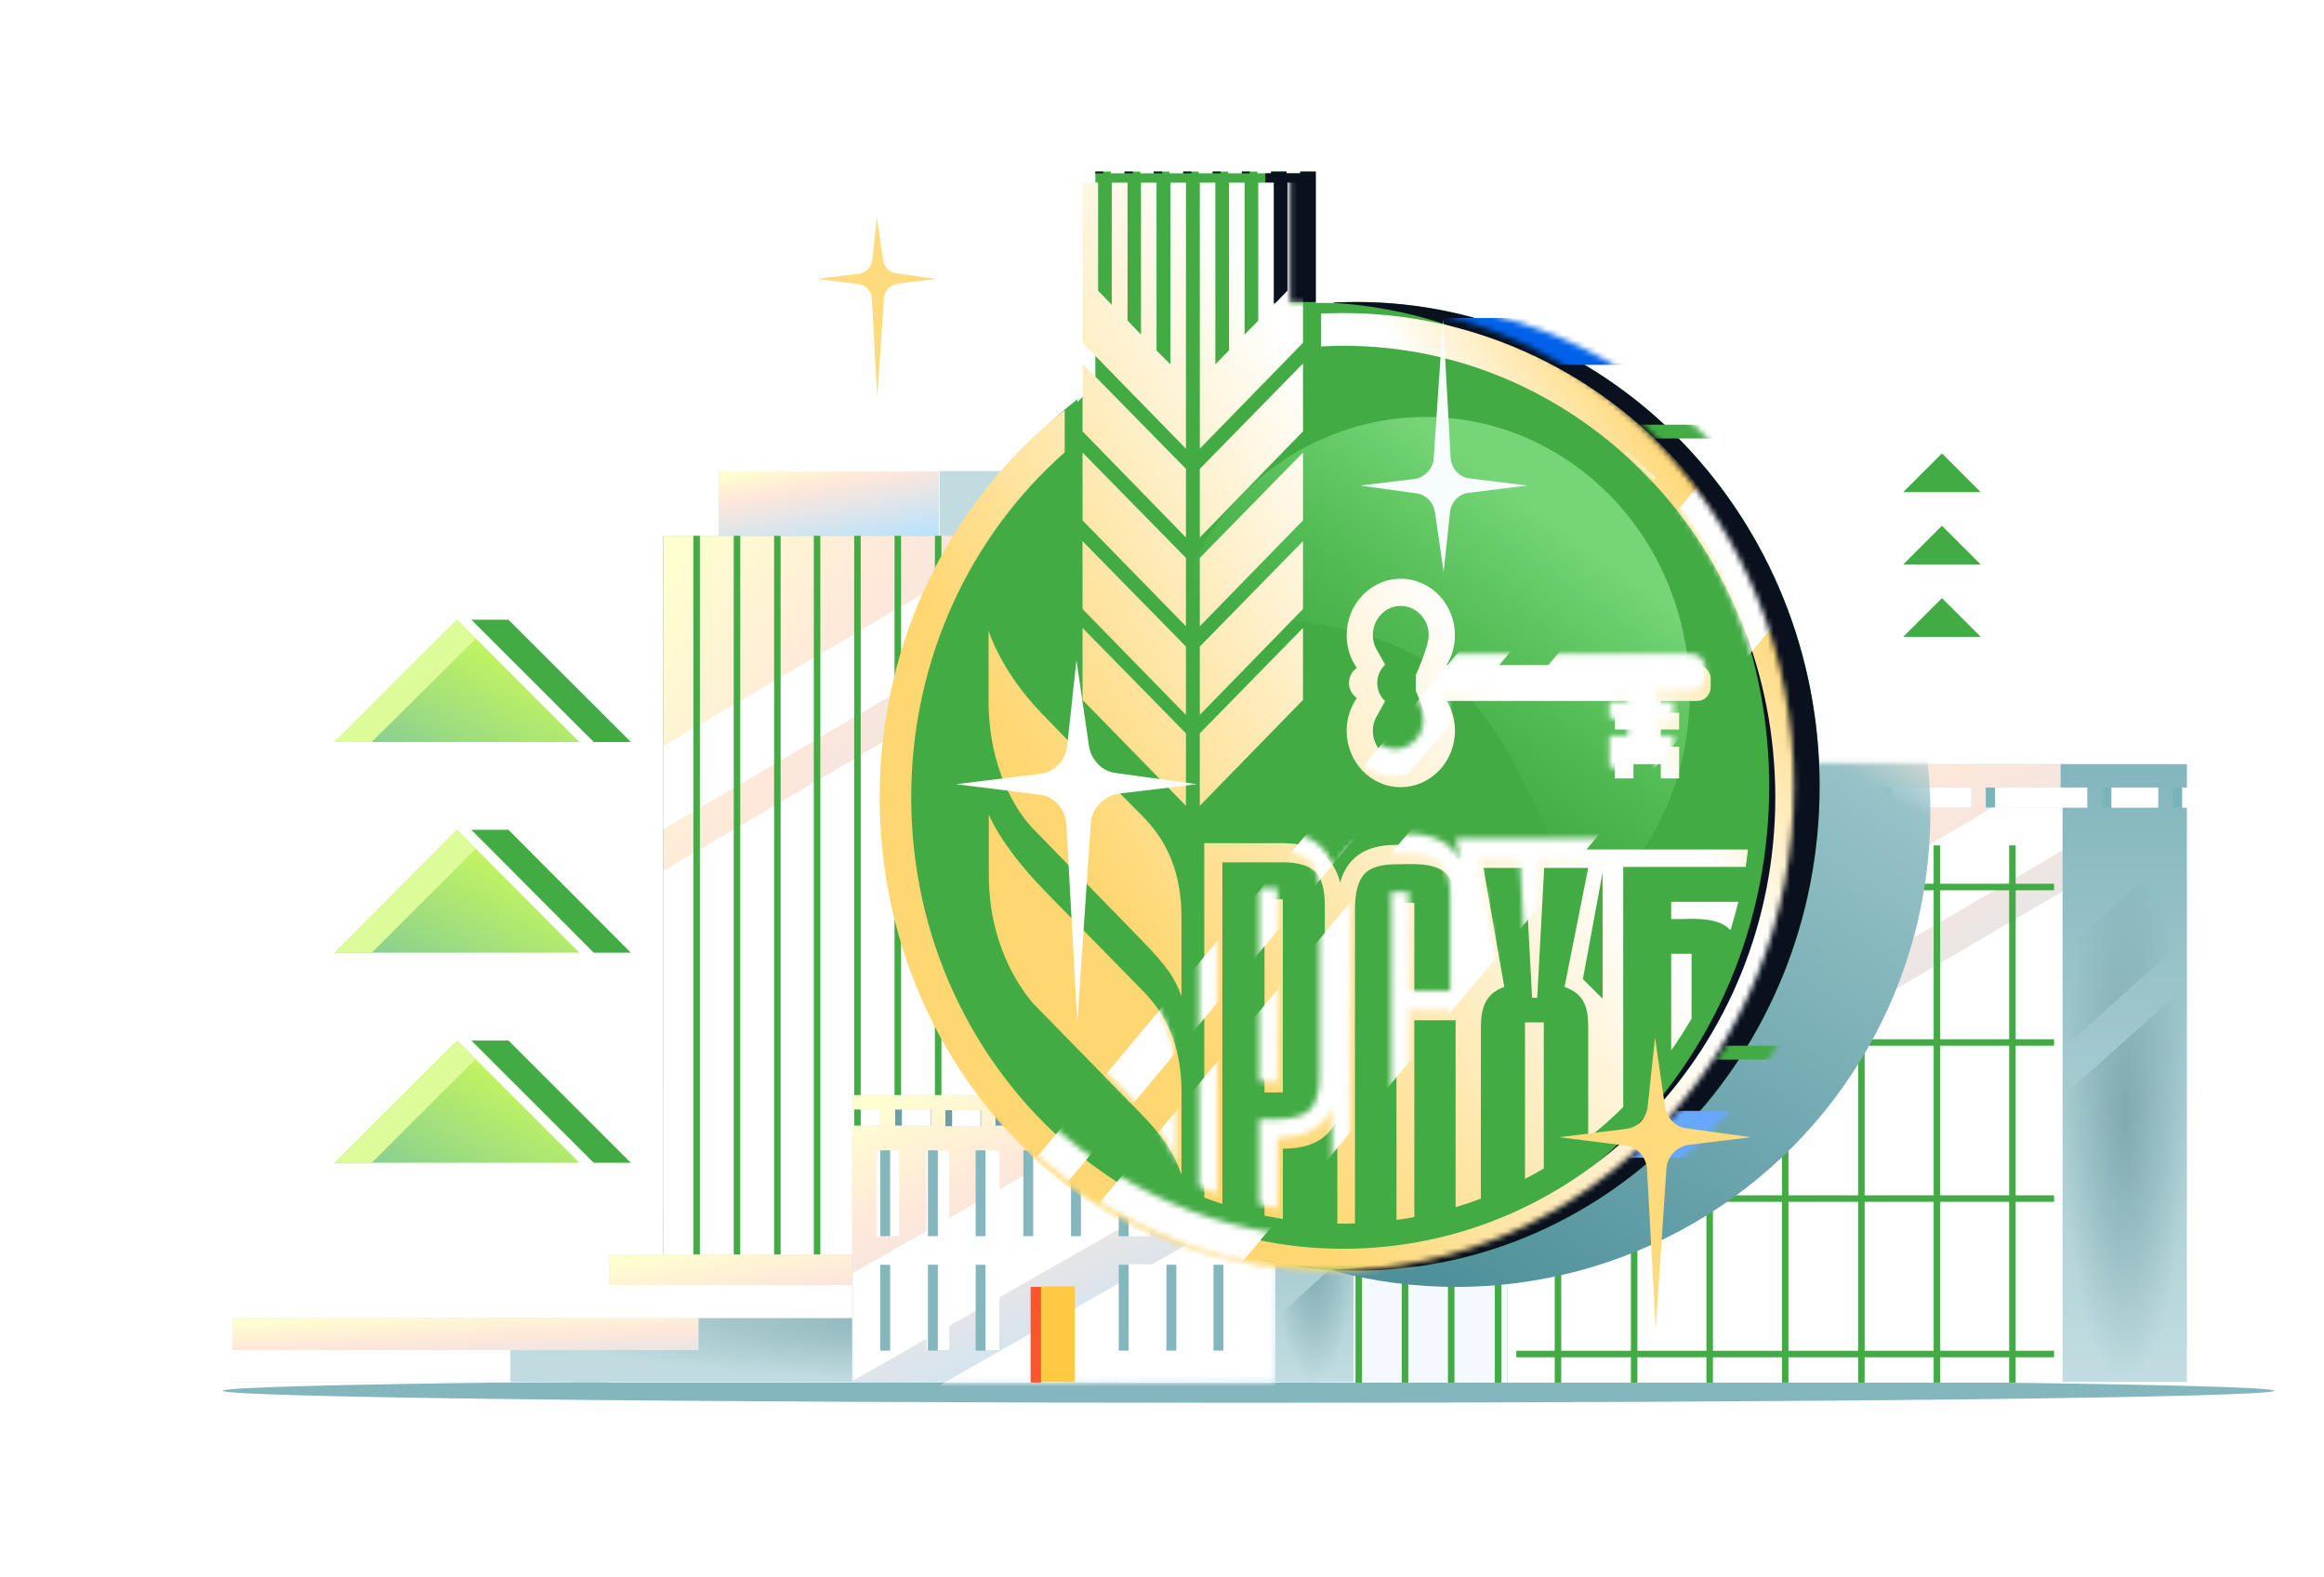 <svg width="420" height="285" viewBox="0 0 420 285" fill="none" xmlns="http://www.w3.org/2000/svg">
<path d="M225.628 253.449C328.006 253.449 411 252.478 411 251.279C411 250.081 328.006 249.109 225.628 249.109C123.25 249.109 40.256 250.081 40.256 251.279C40.256 252.478 123.25 253.449 225.628 253.449Z" fill="#83B6BD"/>
<path d="M177.197 96.805H119.896V249.809H177.197V96.805Z" fill="#4D4D4D"/>
<path d="M177.197 96.805H119.896V249.809H177.197V96.805Z" fill="#B5E2FF"/>
<path d="M177.197 96.805H119.896V249.809H177.197V96.805Z" fill="url(#paint0_linear_25510_44810)"/>
<path fill-rule="evenodd" clip-rule="evenodd" d="M119.897 134.766L177.198 101.156V116.198L119.897 149.808V134.766ZM119.897 157.328L177.198 123.719V249.812H119.897V157.328Z" fill="white"/>
<path d="M169.667 85.172H129.897V96.806H169.667V85.172Z" fill="#B5E2FF"/>
<path d="M169.667 85.172H129.897V96.806H169.667V85.172Z" fill="url(#paint1_linear_25510_44810)"/>
<path d="M169.799 96.75H192.272V85.116H169.799V96.75Z" fill="#C1DCE0"/>
<path d="M177.206 249.758H202.032L202.032 96.753H177.206L177.206 249.758Z" fill="url(#paint2_linear_25510_44810)"/>
<path fill-rule="evenodd" clip-rule="evenodd" d="M177.197 159.328L202.024 137.117V154.627L177.197 176.837V159.328ZM177.198 185.417L202.024 163.324V239.944L191.082 249.815H177.198V185.417Z" fill="url(#paint3_radial_25510_44810)"/>
<path fill-rule="evenodd" clip-rule="evenodd" d="M126.485 96.809H125.308V238.179H126.485V96.809ZM133.78 96.809H132.604V238.179H133.78V96.809ZM139.898 96.809H141.075V238.179H139.898V96.809ZM148.252 96.809H147.075V238.179H148.252V96.809ZM154.372 96.809H155.548V238.179H154.372V96.809ZM162.842 96.809H161.665V238.179H162.842V96.809ZM168.961 96.809H170.137V238.179H168.961V96.809Z" fill="#42AB44"/>
<path d="M192.258 226.66H110.13V249.811H192.258V226.66Z" fill="#B5E2FF"/>
<path d="M192.258 226.66H110.13V249.811H192.258V226.66Z" fill="url(#paint4_linear_25510_44810)"/>
<path d="M192.376 232.184H79.891V249.693H192.376V232.184Z" fill="white"/>
<path d="M192.258 238.176H42.004V249.692H192.258V238.176Z" fill="#B5E2FF"/>
<path d="M192.258 238.176H42.004V249.692H192.258V238.176Z" fill="url(#paint5_linear_25510_44810)"/>
<path d="M192.258 243.938H8V249.696H192.258V243.938Z" fill="white"/>
<path fill-rule="evenodd" clip-rule="evenodd" d="M194.376 226.66H276.504V232.184H276.621V249.693H276.504V249.696H276.504V249.811H194.376V249.696H92.246V243.938H126.249V238.176H164.137V232.184H194.376V226.66Z" fill="url(#paint6_radial_25510_44810)"/>
<path d="M202.024 48.863L231.204 70.016V249.814H202.024V48.863Z" fill="#BEE6FF"/>
<path d="M202.024 48.863L231.204 70.016V249.814H202.024V48.863Z" fill="url(#paint7_linear_25510_44810)"/>
<path d="M252.266 70.016H231.204V249.814H252.266V70.016Z" fill="url(#paint8_linear_25510_44810)"/>
<path d="M202.024 48.863L252.383 70.016H231.204L202.024 48.863Z" fill="#035AD2"/>
<g style="mix-blend-mode:multiply">
<path fill-rule="evenodd" clip-rule="evenodd" d="M231.205 90.463L252.384 71.66V89.17L231.205 107.972V90.463ZM252.384 97.746V174.483L231.205 193.403V116.666L252.384 97.746Z" fill="url(#paint9_linear_25510_44810)"/>
</g>
<path d="M104.718 134.062L82.597 111.969L60.477 134.062H104.718Z" fill="url(#paint10_linear_25510_44810)"/>
<path d="M91.893 111.969H85.186L107.306 134.062H70.596H114.013L91.893 111.969Z" fill="#42AB44"/>
<path d="M86.009 115.377L82.597 111.969L60.477 134.062H67.183L86.009 115.377Z" fill="#DDFB98"/>
<path d="M104.718 172.136L82.597 149.926L60.477 172.136H104.718Z" fill="url(#paint11_linear_25510_44810)"/>
<path d="M104.718 210.093L82.597 188L60.477 210.093H104.718Z" fill="url(#paint12_linear_25510_44810)"/>
<path d="M91.893 149.926H85.186L107.306 172.136H70.596H114.013L91.893 149.926Z" fill="#42AB44"/>
<path d="M86.01 153.334L82.597 149.926L60.477 172.136H67.184L86.01 153.334Z" fill="#DDFB98"/>
<path d="M91.893 188H85.186L107.306 210.093H70.596H114.013L91.893 188Z" fill="#42AB44"/>
<path d="M86.01 191.29L82.597 188L60.477 210.093H67.184L86.01 191.29Z" fill="#DDFB98"/>
<path d="M294.153 157.447V105.035C264.503 105.035 240.264 128.186 238.617 157.447H238.499V249.814H295.918V157.447H294.153Z" fill="#D1D1D1"/>
<path d="M294.153 157.447V105.035C264.503 105.035 240.264 128.186 238.617 157.447H238.499V249.814H295.918V157.447H294.153Z" fill="url(#paint13_linear_25510_44810)"/>
<path d="M313.215 105.035H294.154V249.814H313.215V105.035Z" fill="url(#paint14_linear_25510_44810)"/>
<path fill-rule="evenodd" clip-rule="evenodd" d="M313.214 119.254L294.153 136.294V118.784L309.567 105.035H313.214V119.254ZM313.214 127.949V204.569L294.153 221.609V144.989L313.214 127.949Z" fill="url(#paint15_radial_25510_44810)"/>
<path fill-rule="evenodd" clip-rule="evenodd" d="M287.447 105.445C287.653 105.416 287.859 105.387 288.036 105.387V249.695H286.859V105.504C287.035 105.504 287.241 105.475 287.447 105.445ZM262.855 114.672C262.678 114.789 262.472 114.936 262.267 115.083C262.061 115.23 261.855 115.377 261.678 115.494V249.814H262.855V114.672ZM254.501 121.719C254.148 122.071 253.678 122.541 253.325 123.011V249.81H254.501V121.719ZM246.148 249.811V132.648C245.971 133.001 245.765 133.354 245.559 133.706C245.353 134.059 245.147 134.411 244.971 134.764V249.811H246.148ZM295.33 157.445H296.036V249.812H295.33V157.445ZM279.682 106.914C279.505 106.973 279.299 107.031 279.094 107.09C278.888 107.149 278.682 107.208 278.505 107.266V249.695H279.682V106.914ZM270.738 110.263C270.944 110.174 271.15 110.086 271.327 109.969V249.812H270.15V110.556C270.326 110.439 270.532 110.351 270.738 110.263Z" fill="#42AB44"/>
<path d="M283.295 139.225V148.156H285.883V139.225H283.295Z" fill="#7AB3BA"/>
<path d="M301.963 139.303V148.234H304.551V139.303H301.963Z" fill="#7AB3BA"/>
<path d="M320.632 139.264V148.195H323.22V139.264H320.632Z" fill="#7AB3BA"/>
<path d="M339.3 139.225V148.156H341.889V139.225H339.3Z" fill="#7AB3BA"/>
<path d="M357.969 139.303V148.234H360.558V139.303H357.969Z" fill="#7AB3BA"/>
<path d="M378.991 139.264V148.195H381.58V139.264H378.991Z" fill="#7AB3BA"/>
<path d="M391.777 139.221V148.152H394.365V139.221H391.777Z" fill="#7AB3BA"/>
<path d="M358.867 145.928V142.285H372.398V138.055H272.386V142.285H281.563V145.928H272.386V249.694H372.751V145.928H358.867V145.928ZM356.279 145.928H340.277V142.285H356.279V145.928ZM321.568 142.285H337.57V145.928H321.568V142.285ZM318.862 145.928H302.86V142.285H318.862V145.928ZM284.27 142.285H300.272V145.928H284.27V142.285Z" fill="#B5E2FF"/>
<path d="M358.867 145.928V142.285H372.398V138.055H272.386V142.285H281.563V145.928H272.386V249.694H372.751V145.928H358.867V145.928ZM356.279 145.928H340.277V142.285H356.279V145.928ZM321.568 142.285H337.57V145.928H321.568V142.285ZM318.862 145.928H302.86V142.285H318.862V145.928ZM284.27 142.285H300.272V145.928H284.27V142.285Z" fill="url(#paint16_linear_25510_44810)"/>
<path d="M272.503 212.443L372.869 153.568V145.93H360.044L272.503 197.284V212.443Z" fill="white"/>
<path d="M372.869 160.973L272.503 219.848V249.814H372.869V160.973Z" fill="white"/>
<path d="M159.087 199.26V208.191H161.675V199.26H159.087Z" fill="#8E8E8E"/>
<path d="M168.164 199.276V208.207H170.753V199.276H168.164Z" fill="#8E8E8E"/>
<path d="M177.242 199.295V208.227H179.83V199.295H177.242Z" fill="#8E8E8E"/>
<path d="M186.32 199.311V208.242H188.908V199.311H186.32Z" fill="#8E8E8E"/>
<path d="M195.398 199.331V208.262H197.986V199.331H195.398Z" fill="#8E8E8E"/>
<path d="M204.475 199.346V208.277H207.063V199.346H204.475Z" fill="#8E8E8E"/>
<path d="M213.552 199.245V208.176H216.141V199.245H213.552Z" fill="#8E8E8E"/>
<path d="M222.63 199.268V208.199H225.218V199.268H222.63Z" fill="#8E8E8E"/>
<path fill-rule="evenodd" clip-rule="evenodd" d="M282.151 152.742H280.975V159.676H274.033V160.851H280.975V187.766H274.032V188.941H280.975V215.969H274.032V217.144H280.975V244.055H274.032V245.23H280.975V249.81H282.151V245.23H294.741V249.81H295.918V245.23H308.39V249.81H309.567V245.23H322.039V249.81H323.215V245.23H335.806V249.81H336.982V245.23H349.454V249.81H350.631V245.23H363.102V249.81H364.279V245.23H371.221V244.055H364.279V217.144H371.221V215.969H364.279V188.941H371.221V187.766H364.279V160.851H371.221V159.676H364.279V152.742H363.102V159.676H350.631V152.742H349.454V159.676H336.982V152.742H335.806V159.676H323.215V152.742H322.039V159.676H309.567V152.742H308.39V159.676H295.918V152.742H294.741V159.676H282.151V152.742ZM363.102 244.055V217.144H350.631V244.055H363.102ZM349.454 244.055V217.144H336.982V244.055H349.454ZM335.806 244.055V217.144H323.215V244.055H335.806ZM322.039 244.055V217.144H309.567V244.055H322.039ZM308.39 244.055V217.144H295.918V244.055H308.39ZM294.741 244.055V217.144H282.151V244.055H294.741ZM294.741 215.969H282.151V188.941H294.741V215.969ZM308.39 215.969H295.918V188.941H308.39V215.969ZM322.039 215.969H309.567V188.941H322.039V215.969ZM335.806 215.969H323.215V188.941H335.806V215.969ZM349.454 215.969H336.982V188.941H349.454V215.969ZM363.102 215.969H350.631V188.941H363.102V215.969ZM363.102 187.766V160.851H350.631V187.766H363.102ZM349.454 187.766V160.851H336.982V187.766H349.454ZM335.806 187.766V160.851H323.215V187.766H335.806ZM322.039 187.766V160.851H309.567V187.766H322.039ZM308.39 187.766V160.851H295.918V187.766H308.39ZM294.741 187.766V160.851H282.151V187.766H294.741Z" fill="#42AB44"/>
<path d="M395.225 142.285V138.055H372.398V142.285H377.222V145.928H372.751V249.694H395.225V145.928H392.636V142.285H395.225ZM390.047 145.928H379.929V142.285H390.047V145.928Z" fill="url(#paint17_linear_25510_44810)"/>
<path fill-rule="evenodd" clip-rule="evenodd" d="M372.869 171.904L395.225 151.809V169.318L372.869 189.413V171.904ZM372.869 197.993L395.225 178.016V249.817H372.869V197.993Z" fill="url(#paint18_radial_25510_44810)"/>
<path fill-rule="evenodd" clip-rule="evenodd" d="M205.907 51.68L207.201 52.62V67.192H205.201V51.68H205.907ZM224.027 64.723L221.909 63.195V67.191H224.027V64.723ZM205.201 70.957H207.319V86.469H205.201V70.957ZM211.436 70.957H209.318V86.469H211.436V70.957ZM213.554 70.957H215.672V86.469H213.554V70.957ZM219.791 70.957H217.673V86.469H219.791V70.957ZM221.909 70.957H224.027V86.469H221.909V70.957ZM226.145 70.957H228.262V86.469H226.145V70.957ZM228.262 89.519H226.145V105.032H228.262V89.519ZM221.909 89.519H224.027V105.032H221.909V89.519ZM219.791 89.519H217.673V105.032H219.791V89.519ZM213.554 89.519H215.672V105.032H213.554V89.519ZM211.436 89.519H209.318V105.032H211.436V89.519ZM205.201 89.519H207.319V105.032H205.201V89.519ZM228.262 108.203H226.145V123.715H228.262V108.203ZM221.909 108.203H224.027V123.715H221.909V108.203ZM219.791 108.203H217.673V123.715H219.791V108.203ZM213.554 108.203H215.672V123.715H213.554V108.203ZM211.436 108.203H209.318V123.715H211.436V108.203ZM205.201 108.203H207.319V123.715H205.201V108.203ZM228.262 126.773H226.145V142.285H228.262V126.773ZM221.909 126.773H224.027V142.285H221.909V126.773ZM219.791 126.773H217.673V142.285H219.791V126.773ZM213.554 126.773H215.672V142.285H213.554V126.773ZM211.436 126.773H209.318V142.285H211.436V126.773ZM205.201 126.773H207.319V142.285H205.201V126.773ZM228.262 145.457H226.145V160.969H228.262V145.457ZM221.909 145.457H224.027V160.969H221.909V145.457ZM219.791 145.457H217.673V160.969H219.791V145.457ZM213.554 145.457H215.672V160.969H213.554V145.457ZM211.436 145.457H209.318V160.969H211.436V145.457ZM205.201 145.457H207.319V160.969H205.201V145.457ZM228.262 164.023H226.145V179.535H228.262V164.023ZM221.909 164.023H224.027V179.535H221.909V164.023ZM219.791 164.023H217.673V179.535H219.791V164.023ZM213.554 164.023H215.672V179.535H213.554V164.023ZM211.436 164.023H209.318V179.535H211.436V164.023ZM205.201 164.023H207.319V179.535H205.201V164.023ZM228.262 182.711H226.144V198.223H228.262V182.711ZM221.909 182.711H224.027V198.223H221.909V182.711ZM219.791 182.711H217.673V198.223H219.791V182.711ZM213.554 182.711H215.672V198.223H213.554V182.711ZM211.436 182.711H209.318V198.223H211.436V182.711ZM205.201 182.711H207.319V198.223H205.201V182.711ZM219.791 61.668L217.673 60.141V67.192H219.791V61.668ZM226.145 67.194V66.254L227.321 67.194H226.145ZM211.437 55.672L209.319 54.145V67.189H211.437V55.672ZM213.555 57.203L215.673 58.613V67.192H213.555V57.203Z" fill="url(#paint19_linear_25510_44810)"/>
<path d="M160.403 199.28V208.211H162.992V199.28H160.403Z" fill="#6E9DA3"/>
<path d="M169.481 199.299V208.23H172.069V199.299H169.481Z" fill="#6E9DA3"/>
<path d="M178.559 199.315V208.246H181.147V199.315H178.559Z" fill="#6E9DA3"/>
<path d="M187.636 199.334V208.266H190.224V199.334H187.636Z" fill="#6E9DA3"/>
<path d="M196.713 199.35V208.281H199.302V199.35H196.713Z" fill="#6E9DA3"/>
<path d="M205.791 199.249V208.18H208.379V199.249H205.791Z" fill="#6E9DA3"/>
<path d="M214.868 199.268V208.199H217.457V199.268H214.868Z" fill="#6E9DA3"/>
<path d="M223.947 199.284V208.215H226.535V199.284H223.947Z" fill="#6E9DA3"/>
<path d="M235.182 199.342V208.273H237.77V199.342H235.182Z" fill="#1347A6"/>
<path d="M241.762 199.334V208.266H244.35V199.334H241.762Z" fill="#1347A6"/>
<path d="M244.618 200.456V197.871H230.498V200.456H233.793V203.394H230.498V249.695H244.618V203.394H243.088V200.456H244.618ZM240.5 203.512H236.499V200.574H240.5V203.512Z" fill="url(#paint20_linear_25510_44810)"/>
<path fill-rule="evenodd" clip-rule="evenodd" d="M244.618 216.908L230.498 229.483V211.973L240.029 203.512H244.618V216.908ZM230.498 238.18L244.618 225.488V249.814H230.498V238.18Z" fill="url(#paint21_radial_25510_44810)"/>
<path d="M230.498 200.456V197.871H154.018V200.456H159.077V203.394H154.018V249.695H230.498V203.394H225.203V200.456H230.498ZM179.903 200.456H186.375V203.394H179.903V200.456ZM177.315 203.512H170.843V200.574H177.315V203.512ZM188.963 200.456H195.435V203.394H188.963V200.456ZM198.023 200.456H204.495V203.394H198.023V200.456ZM207.083 200.456H213.555V203.394H207.083V200.456ZM161.784 200.456H168.255V203.394H161.784V200.456ZM222.615 203.512H216.143V200.574H222.615V203.512Z" fill="#B5E2FF"/>
<path d="M230.498 200.456V197.871H154.018V200.456H159.077V203.394H154.018V249.695H230.498V203.394H225.203V200.456H230.498ZM179.903 200.456H186.375V203.394H179.903V200.456ZM177.315 203.512H170.843V200.574H177.315V203.512ZM188.963 200.456H195.435V203.394H188.963V200.456ZM198.023 200.456H204.495V203.394H198.023V200.456ZM207.083 200.456H213.555V203.394H207.083V200.456ZM161.784 200.456H168.255V203.394H161.784V200.456ZM222.615 203.512H216.143V200.574H222.615V203.512Z" fill="url(#paint22_linear_25510_44810)"/>
<mask id="mask0_25510_44810" style="mask-type:alpha" maskUnits="userSpaceOnUse" x="154" y="197" width="77" height="53">
<path d="M230.498 200.456V197.871H154.018V200.456H159.077V203.394H154.018V249.695H230.498V203.394H225.203V200.456H230.498ZM179.903 200.456H186.375V203.394H179.903V200.456ZM177.315 203.512H170.843V200.574H177.315V203.512ZM188.963 200.456H195.435V203.394H188.963V200.456ZM198.023 200.456H204.495V203.394H198.023V200.456ZM207.083 200.456H213.555V203.394H207.083V200.456ZM161.784 200.456H168.255V203.394H161.784V200.456ZM222.615 203.512H216.143V200.574H222.615V203.512Z" fill="#B5E2FF"/>
<path d="M230.498 200.456V197.871H154.018V200.456H159.077V203.394H154.018V249.695H230.498V203.394H225.203V200.456H230.498ZM179.903 200.456H186.375V203.394H179.903V200.456ZM177.315 203.512H170.843V200.574H177.315V203.512ZM188.963 200.456H195.435V203.394H188.963V200.456ZM198.023 200.456H204.495V203.394H198.023V200.456ZM207.083 200.456H213.555V203.394H207.083V200.456ZM161.784 200.456H168.255V203.394H161.784V200.456ZM222.615 203.512H216.143V200.574H222.615V203.512Z" fill="url(#paint23_linear_25510_44810)"/>
</mask>
<g mask="url(#mask0_25510_44810)">
<path fill-rule="evenodd" clip-rule="evenodd" d="M154.018 230.053L230.498 186.523V206.005L154.018 249.535V230.053ZM154.018 259.276L230.498 215.746V379.06H154.018V259.276Z" fill="white"/>
</g>
<path d="M162.489 207.859H158.371V223.371H162.489V207.859Z" fill="white"/>
<path d="M171.55 207.859H167.431V223.371H171.55V207.859Z" fill="white"/>
<path d="M180.609 207.859H176.491V223.371H180.609V207.859Z" fill="white"/>
<path d="M189.669 207.859H185.551V223.371H189.669V207.859Z" fill="white"/>
<path d="M198.729 207.859H194.611V223.371H198.729V207.859Z" fill="white"/>
<path d="M207.907 207.859H203.789V223.371H207.907V207.859Z" fill="white"/>
<path d="M216.967 207.859H212.849V223.371H216.967V207.859Z" fill="white"/>
<path d="M226.027 207.859H221.909V223.371H226.027V207.859Z" fill="white"/>
<path d="M162.489 228.426H158.371V243.938H162.489V228.426Z" fill="white"/>
<path d="M171.55 228.426H167.431V243.938H171.55V228.426Z" fill="white"/>
<path d="M180.609 228.426H176.491V243.938H180.609V228.426Z" fill="white"/>
<path d="M207.907 228.426H203.789V243.938H207.907V228.426Z" fill="white"/>
<path d="M216.967 228.426H212.849V243.938H216.967V228.426Z" fill="white"/>
<path d="M226.027 228.426H221.909V243.938H226.027V228.426Z" fill="white"/>
<path d="M194.259 232.422H188.14V249.697H194.259V232.422Z" fill="#FFCA42"/>
<path d="M186.258 249.797H188.14V232.522H186.258V249.797Z" fill="#FA552D"/>
<path d="M159.086 223.352H160.87V207.84H159.086V223.352Z" fill="#84B6BD"/>
<path d="M167.705 223.352H169.489V207.84H167.705V223.352Z" fill="#84B6BD"/>
<path d="M176.324 223.352H178.108V207.84H176.324V223.352Z" fill="#84B6BD"/>
<path d="M159.086 244.027H160.87V228.515H159.086V244.027Z" fill="#84B6BD"/>
<path d="M167.705 244.027H169.489V228.515H167.705V244.027Z" fill="#84B6BD"/>
<path d="M176.324 244.027H178.108V228.515H176.324V244.027Z" fill="#84B6BD"/>
<path d="M184.943 223.352H186.727V207.84H184.943V223.352Z" fill="#84B6BD"/>
<path d="M193.561 223.352H195.345V207.84H193.561V223.352Z" fill="#84B6BD"/>
<path d="M202.18 223.352H203.964V207.84H202.18V223.352Z" fill="#84B6BD"/>
<path d="M210.801 223.352H212.584V207.84H210.801V223.352Z" fill="#84B6BD"/>
<path d="M219.306 223.352H221.09V207.84H219.306V223.352Z" fill="#84B6BD"/>
<path d="M202.18 244.027H203.964V228.515H202.18V244.027Z" fill="#84B6BD"/>
<path d="M210.801 244.027H212.584V228.515H210.801V244.027Z" fill="#84B6BD"/>
<path d="M219.306 244.027H221.09V228.515H219.306V244.027Z" fill="#84B6BD"/>
<mask id="mask1_25510_44810" style="mask-type:alpha" maskUnits="userSpaceOnUse" x="201" y="104" width="195" height="144">
<path d="M313.419 104.852H291.401C266.472 128.009 201.989 227.267 201.533 243.212C201.078 259.156 335.184 221.777 395.039 225.573V137.879H313.419V104.852Z" fill="#D9D9D9"/>
</mask>
<g mask="url(#mask1_25510_44810)">
<g style="mix-blend-mode:multiply">
<circle cx="263.161" cy="146.819" r="85.702" fill="url(#paint24_linear_25510_44810)"/>
</g>
</g>
<path fill-rule="evenodd" clip-rule="evenodd" d="M213.837 31.312H211.323V31H208.515V31.312H206.085V31H203.236V31.312H200.764V31H197.957V59.936L198.097 60.079V63.818L197.957 63.676V69.278L194.736 72.65V72.117C174.415 88.095 161.3 113.485 161.3 142.071C161.3 190.4 198.8 229.58 245.1 229.58C291.356 229.58 328.857 190.4 328.857 142.071C328.857 93.742 291.356 54.562 245.1 54.562C243.759 54.562 242.418 54.606 241.077 54.65V54.735H237.802V31H234.995V31.312H232.522V31H229.715V31.312H227.243V31H224.436V31.312H221.964V31H219.157V31.312H216.644V31H213.837V31.312Z" fill="#42AB44"/>
<g opacity="0.5" filter="url(#filter0_f_25510_44810)">
<path d="M296.325 154.554C280.885 176.917 281.733 137.501 260.365 121.341C238.998 105.182 203.507 118.399 218.947 96.036C234.386 73.672 264.224 68.643 285.592 84.802C306.959 100.961 311.764 132.19 296.325 154.554Z" fill="url(#paint25_linear_25510_44810)"/>
</g>
<path fill-rule="evenodd" clip-rule="evenodd" d="M203.226 31.312H204.718V31H203.226V31.312ZM208.506 31.312H210.032V31H208.506V31.312ZM213.827 31.312H215.311V31H213.827V31.312ZM219.14 31.312H220.59V31H219.14V31.312ZM224.419 31.312H225.87V31H224.419V31.312ZM228.677 31.312V54.735H231.952V54.65C233.293 54.606 234.634 54.562 235.975 54.562C236.58 54.562 237.183 54.569 237.785 54.583V31H234.978V31.312H232.506V31H229.699V31.312H228.677ZM241.061 54.721C284.949 57.468 319.732 95.526 319.732 142.071C319.732 188.805 284.667 226.983 240.527 229.453C242.036 229.537 243.555 229.58 245.083 229.58C291.34 229.58 328.84 190.4 328.84 142.071C328.84 93.742 291.34 54.562 245.083 54.562C243.742 54.562 242.402 54.606 241.061 54.65V54.721ZM197.947 31.312H199.396V31H197.947V31.312Z" fill="#09111E"/>
<mask id="mask2_25510_44810" style="mask-type:alpha" maskUnits="userSpaceOnUse" x="203" y="31" width="132" height="199">
<path fill-rule="evenodd" clip-rule="evenodd" d="M208.47 31.324H209.963V31.004H208.47V31.324ZM213.749 31.324H215.276V31.004H213.749V31.324ZM219.071 31.324H220.555V31.004H219.071V31.324ZM224.384 31.324H225.835V31.004H224.384V31.324ZM229.664 31.324H231.114V31.004H229.664V31.324ZM233.921 31.324V54.746H237.197V54.654C238.538 54.61 239.878 54.566 241.219 54.566C241.824 54.566 242.428 54.573 243.029 54.586V31.004H240.222V31.324H237.75V31.004H234.943V31.324H233.921ZM246.305 54.725C290.194 57.472 324.976 95.53 324.976 142.075C324.976 188.808 289.911 226.987 245.771 229.457C247.28 229.541 248.799 229.584 250.327 229.584C296.584 229.584 334.085 190.404 334.085 142.075C334.085 93.746 296.584 54.566 250.327 54.566C248.986 54.566 247.646 54.61 246.305 54.654V54.725ZM203.191 31.324H204.642V31.004H203.191V31.324Z" fill="url(#paint26_linear_25510_44810)"/>
</mask>
<g mask="url(#mask2_25510_44810)">
<rect x="237.123" y="188.938" width="138.734" height="2.514" fill="#42AB44"/>
<rect x="221.732" y="200.715" width="138.734" height="8.458" fill="#67A7FF"/>
<rect x="237.123" y="76.731" width="138.734" height="2.493" fill="#42AB44"/>
<rect x="221.732" y="57.465" width="138.734" height="8.458" fill="#0062EA"/>
</g>
<mask id="mask3_25510_44810" style="mask-type:alpha" maskUnits="userSpaceOnUse" x="156" y="31" width="169" height="199">
<path fill-rule="evenodd" clip-rule="evenodd" d="M209.175 31.312H206.661V31H203.854V31.312H201.424V31H198.574V31.312H196.102V31H193.295V59.936L193.428 60.072V63.811L193.295 63.676V69.271L190.068 72.649V72.117C169.747 88.095 156.632 113.485 156.632 142.071C156.632 190.4 194.132 229.58 240.432 229.58C286.688 229.58 324.189 190.4 324.189 142.071C324.189 93.742 286.688 54.562 240.432 54.562C239.091 54.562 237.75 54.606 236.409 54.65V54.735H233.132V31H230.326V31.312H227.853V31H225.046V31.312H222.574V31H219.767V31.312H217.295V31H214.487V31.312H211.983V31H209.175V31.312Z" fill="#42AB44"/>
</mask>
<g mask="url(#mask3_25510_44810)">
<g filter="url(#filter1_d_25510_44810)">
<path fill-rule="evenodd" clip-rule="evenodd" d="M210.521 63.832L208.007 61.337V31H205.2V58.448L202.769 55.909V31H199.92V53.063L197.448 50.524V31H194.641V59.936L213.328 79.066V31H210.521V63.832ZM215.833 95.107L234.478 75.933V63.676L215.833 82.718V95.107ZM215.833 143.589L234.478 124.459V111.457L215.833 130.499V143.589ZM234.478 92.019L215.833 111.15V98.805L234.478 79.762V92.019ZM234.478 108.035L215.833 127.165V114.82L234.478 95.777V108.035ZM194.641 124.459L213.328 143.589V130.499L194.641 111.457V124.459ZM229.199 53.063L231.671 50.524V31H234.478V59.936L215.833 79.066V31H218.641V63.832L221.113 61.293V31H223.92V58.448L226.392 55.953V31H229.199V53.063ZM194.641 75.933L213.328 95.107V82.718L194.641 63.676V75.933ZM213.328 111.15L194.641 92.019V79.762L213.328 98.805V111.15ZM194.641 108.035L213.328 127.165V114.82L194.641 95.777V108.035ZM262.399 118.155H305.807C307.064 118.155 308.154 119.293 308.154 120.606V122.138C308.154 123.495 307.106 124.634 305.807 124.634H299.145V126.778H302.455V129.799H299.145V132.907H302.455V138.642H299.145V136.059H294.201V138.642H290.849V132.907H294.201V129.799H290.849V126.778H294.201V124.634H268.642H260.43C261.394 126.166 261.938 128.048 261.938 130.018C261.938 135.665 257.539 140.218 252.134 140.218C246.729 140.218 242.371 135.665 242.371 130.018C242.371 127.829 243.083 125.772 244.215 124.108C243.377 123.539 242.79 122.532 242.79 121.394C242.79 120.256 243.377 119.249 244.215 118.68C243.041 117.017 242.371 115.003 242.371 112.77C242.371 107.167 246.729 102.57 252.134 102.57C257.539 102.57 261.938 107.123 261.938 112.77C261.938 114.74 261.394 116.578 260.43 118.155H262.399ZM252.134 135.315C254.941 135.315 257.204 132.951 257.204 130.062C257.204 128.358 255.697 124.775 255.098 123.352L255.098 123.352C254.943 122.984 254.849 122.76 254.857 122.751V119.993C254.857 119.993 257.204 114.871 257.204 112.726C257.204 109.837 254.899 107.473 252.134 107.473C249.369 107.473 247.106 109.837 247.106 112.726C247.106 113.821 247.399 114.784 247.944 115.615L249.327 118.111C248.447 118.899 247.902 120.081 247.902 121.394C247.902 122.707 248.447 123.889 249.327 124.677L247.944 127.172C247.399 128.004 247.106 129.011 247.106 130.062C247.106 132.951 249.369 135.315 252.134 135.315ZM177.661 111.926V124.665C177.661 136.835 182.731 144.67 185.664 147.691C187.382 149.442 204.728 167.259 204.979 167.522C210.385 173.037 211.307 174.876 212.522 177.984V163.888C212.522 152.356 207.403 147.315 204.132 144.094L204.132 144.094L204.132 144.093C203.839 143.805 203.562 143.532 203.304 143.27C200.549 140.458 198.136 138.009 195.987 135.828L195.984 135.825L195.983 135.824L195.982 135.824C192.444 132.233 189.622 129.369 187.172 126.81C179.672 118.974 177.661 111.926 177.661 111.926ZM194.467 165.744C196.985 168.296 199.883 171.233 203.307 174.749C203.58 175.031 203.877 175.325 204.191 175.637C207.438 178.861 212.525 183.911 212.525 195.367V210.252L212.415 209.969C211.25 206.981 210.223 204.349 204.983 199.001C204.774 198.782 187.386 181.009 185.668 179.258C182.986 176.063 177.707 168.314 177.707 156.144V145.156C177.707 145.156 179.676 150.453 187.176 158.289C189.265 160.471 191.624 162.863 194.467 165.744ZM241.777 54.562C240.436 54.562 239.095 54.606 237.755 54.65V60.604C239.053 60.516 240.394 60.472 241.777 60.472C284.892 60.472 319.836 96.982 319.836 142.071C319.836 187.117 284.892 223.626 241.777 223.626C198.663 223.626 163.676 187.117 163.676 142.071C163.676 117.075 174.444 94.705 191.414 79.734V72.117C171.092 88.095 157.978 113.485 157.978 142.071C157.978 190.4 195.478 229.58 241.777 229.58C288.034 229.58 325.534 190.4 325.534 142.071C325.534 93.742 288.034 54.562 241.777 54.562ZM304.704 182.056C303.531 184.026 302.315 185.952 301.017 187.791V170.324H304.704V182.056ZM311.743 166.06L311.753 166.025L311.753 166.024L311.753 166.024L311.754 166.023C312.253 164.328 312.751 162.633 313.168 160.938H301.017V164.046H302.86C306.086 163.958 309.732 163.914 311.743 166.06ZM227.527 160.488H230.836V195.378H227.527V160.488ZM219.951 153.802H230.845C233.652 153.802 235.621 154.415 236.753 155.553C237.884 156.691 238.428 158.748 238.428 161.682V194.295C238.428 197.228 237.926 199.285 236.753 200.423C235.035 202.218 231.85 202.218 229.21 202.218C228.624 202.175 228.037 202.175 227.534 202.175V217.628C228.624 217.847 229.713 218.065 230.845 218.24V205.546C235.872 205.546 239.141 203.751 240.691 200.161V219.072H241.78C242.493 219.072 243.163 219.072 243.875 219.029V162.251C243.875 159.23 244.462 157.129 245.551 155.947C246.641 154.721 248.61 154.152 251.376 154.152C251.755 154.152 252.159 154.144 252.579 154.136H252.579C255.267 154.083 258.62 154.016 260.468 155.947C261.557 157.129 262.06 159.274 262.06 162.251V178.973H254.602V161.113H251.376V218.416C252.465 218.284 253.512 218.109 254.602 217.891V182.344H262.06V216.096C263.61 215.658 265.118 215.133 266.627 214.563V183.657C266.627 180.155 267.423 177.529 270.859 176.303L267.088 154.809H274.63L275.887 178.273H276.809L278.065 154.809H286.026L281.753 176.303C285.314 177.616 286.026 179.893 286.026 183.657V203.619C288.247 201.868 290.342 200.03 292.353 198.016V154.634H314.476C314.644 153.583 314.769 152.576 314.895 151.482H263.107L263.819 155.378C262.186 152.226 259.085 150.65 254.518 150.65H251.292C245.803 150.65 242.451 152.926 241.194 157.479C240.021 152.708 236.543 150.344 230.803 150.344H216.64V214.388C217.73 214.782 218.819 215.176 219.909 215.526V153.802H219.951ZM288.624 178.448L285.062 174.902L288.624 155.641V178.448ZM275.301 210.622C275.068 210.748 274.835 210.873 274.604 210.998V182.719H277.997V209.116C277.13 209.638 276.211 210.133 275.301 210.622Z" fill="url(#paint27_linear_25510_44810)"/>
</g>
<mask id="mask4_25510_44810" style="mask-type:alpha" maskUnits="userSpaceOnUse" x="157" y="31" width="169" height="199">
<path fill-rule="evenodd" clip-rule="evenodd" d="M210.531 63.832L208.017 61.337V31H205.21V58.448L202.78 55.909V31H199.93V53.063L197.458 50.524V31H194.651V59.936L213.338 79.066V31H210.531V63.832ZM215.844 95.107L234.488 75.933V63.676L215.844 82.718V95.107ZM215.844 143.589L234.488 124.459V111.457L215.844 130.499V143.589ZM234.488 92.019L215.844 111.15V98.805L234.488 79.762V92.019ZM234.488 108.035L215.844 127.165V114.82L234.488 95.777V108.035ZM194.651 124.459L213.338 143.589V130.499L194.651 111.457V124.459ZM229.209 53.063L231.681 50.524V31H234.488V59.936L215.843 79.066V31H218.651V63.832L221.123 61.293V31H223.93V58.448L226.402 55.953V31H229.209V53.063ZM194.651 75.933L213.338 95.107V82.718L194.651 63.676V75.933ZM213.338 111.15L194.651 92.019V79.762L213.338 98.805V111.15ZM194.651 108.035L213.338 127.165V114.82L194.651 95.777V108.035ZM262.41 118.155H305.817C307.074 118.155 308.164 119.293 308.164 120.606V122.138C308.164 123.495 307.116 124.634 305.817 124.634H299.155V126.778H302.465V129.799H299.155V132.907H302.465V138.642H299.155V136.059H294.211V138.642H290.859V132.907H294.211V129.799H290.859V126.778H294.211V124.634H268.652H260.44C261.404 126.166 261.949 128.048 261.949 130.018C261.949 135.665 257.549 140.218 252.144 140.218C246.739 140.218 242.382 135.665 242.382 130.018C242.382 127.829 243.094 125.772 244.225 124.108C243.387 123.539 242.8 122.532 242.8 121.394C242.8 120.256 243.387 119.249 244.225 118.68C243.052 117.017 242.382 115.003 242.382 112.77C242.382 107.167 246.739 102.57 252.144 102.57C257.549 102.57 261.949 107.123 261.949 112.77C261.949 114.74 261.404 116.578 260.44 118.155H262.41ZM252.144 135.315C254.951 135.315 257.214 132.951 257.214 130.062C257.214 128.358 255.707 124.775 255.108 123.352L255.108 123.352C254.953 122.984 254.859 122.76 254.867 122.751V119.993C254.867 119.993 257.214 114.871 257.214 112.726C257.214 109.837 254.909 107.473 252.144 107.473C249.379 107.473 247.116 109.837 247.116 112.726C247.116 113.821 247.409 114.784 247.954 115.615L249.337 118.111C248.457 118.899 247.912 120.081 247.912 121.394C247.912 122.707 248.457 123.889 249.337 124.677L247.954 127.172C247.409 128.004 247.116 129.011 247.116 130.062C247.116 132.951 249.379 135.315 252.144 135.315ZM177.671 111.926V124.665C177.671 136.835 182.741 144.67 185.674 147.691C187.392 149.442 204.738 167.259 204.989 167.522C210.395 173.037 211.316 174.876 212.531 177.984V163.888C212.531 152.356 207.413 147.315 204.142 144.094L204.142 144.094L204.141 144.093C203.849 143.805 203.571 143.532 203.313 143.27C200.559 140.458 198.146 138.009 195.997 135.828L195.994 135.825L195.992 135.824L195.992 135.824C192.454 132.233 189.632 129.369 187.182 126.81C179.682 118.974 177.671 111.926 177.671 111.926ZM194.477 165.744C196.995 168.296 199.893 171.233 203.317 174.749C203.59 175.031 203.887 175.325 204.201 175.637C207.448 178.861 212.535 183.911 212.535 195.367V210.252L212.425 209.969C211.26 206.981 210.233 204.349 204.993 199.001C204.784 198.782 187.396 181.009 185.678 179.258C182.996 176.063 177.717 168.314 177.717 156.144V145.156C177.717 145.156 179.686 150.453 187.186 158.289C189.275 160.471 191.634 162.863 194.477 165.744ZM241.787 54.562C240.446 54.562 239.106 54.606 237.765 54.65V60.604C239.064 60.516 240.405 60.472 241.787 60.472C284.902 60.472 319.846 96.982 319.846 142.071C319.846 187.117 284.902 223.626 241.787 223.626C198.673 223.626 163.686 187.117 163.686 142.071C163.686 117.075 174.455 94.705 191.424 79.734V72.117C171.103 88.095 157.988 113.485 157.988 142.071C157.988 190.4 195.488 229.58 241.787 229.58C288.044 229.58 325.545 190.4 325.545 142.071C325.545 93.742 288.044 54.562 241.787 54.562ZM304.714 182.056C303.541 184.026 302.325 185.952 301.027 187.791V170.324H304.714V182.056ZM311.753 166.06L311.763 166.025L311.764 166.024L311.764 166.024L311.764 166.023C312.263 164.328 312.762 162.633 313.178 160.938H301.027V164.046H302.87C306.097 163.958 309.742 163.914 311.753 166.06ZM227.537 160.488H230.847V195.378H227.537V160.488ZM219.961 153.802H230.855C233.662 153.802 235.631 154.415 236.763 155.553C237.894 156.691 238.438 158.748 238.438 161.682V194.295C238.438 197.228 237.936 199.285 236.763 200.423C235.045 202.218 231.86 202.218 229.22 202.218C228.634 202.175 228.047 202.175 227.544 202.175V217.628C228.634 217.847 229.723 218.065 230.855 218.24V205.546C235.882 205.546 239.151 203.751 240.701 200.161V219.072H241.79C242.503 219.072 243.173 219.072 243.885 219.029V162.251C243.885 159.23 244.472 157.129 245.561 155.947C246.651 154.721 248.62 154.152 251.386 154.152C251.765 154.152 252.169 154.144 252.589 154.136H252.589C255.277 154.083 258.63 154.016 260.478 155.947C261.567 157.129 262.07 159.274 262.07 162.251V178.973H254.612V161.113H251.386V218.416C252.475 218.284 253.522 218.109 254.612 217.891V182.344H262.07V216.096C263.62 215.658 265.128 215.133 266.637 214.563V183.657C266.637 180.155 267.433 177.529 270.869 176.303L267.098 154.809H274.64L275.897 178.273H276.819L278.075 154.809H286.036L281.763 176.303C285.324 177.616 286.036 179.893 286.036 183.657V203.619C288.257 201.868 290.352 200.03 292.363 198.016V154.634H314.486C314.654 153.583 314.779 152.576 314.905 151.482H263.117L263.829 155.378C262.196 152.226 259.095 150.65 254.528 150.65H251.302C245.813 150.65 242.461 152.926 241.204 157.479C240.031 152.708 236.553 150.344 230.813 150.344H216.651V214.388C217.74 214.782 218.829 215.176 219.919 215.526V153.802H219.961ZM288.634 178.448L285.072 174.902L288.634 155.641V178.448ZM275.306 210.622C275.073 210.748 274.84 210.873 274.609 210.998V182.719H278.003V209.116C277.136 209.638 276.216 210.133 275.306 210.622Z" fill="url(#paint28_linear_25510_44810)"/>
</mask>
<g mask="url(#mask4_25510_44810)">
<rect width="7.24" height="328.862" transform="matrix(0.73 0.668 -0.648 0.776 293.923 81.477)" fill="white"/>
<rect width="26.959" height="328.862" transform="matrix(0.73 0.668 -0.648 0.776 306.484 88.242)" fill="white"/>
</g>
</g>
<path d="M216.325 141.688L201.548 139.652C199.111 139.339 197.283 137.302 196.826 134.953L194.541 119.289L192.865 134.796C192.561 137.459 190.58 139.495 187.991 139.809L172.757 141.688L187.838 143.568C190.58 143.881 192.561 146.231 192.713 148.894L194.693 184.764L197.131 148.737C197.283 146.074 199.416 143.881 202.005 143.411L216.325 141.688Z" fill="white"/>
<path d="M245.816 87.729L256.046 89.147C257.733 89.365 258.998 90.783 259.315 92.419L260.897 103.328L262.057 92.528C262.268 90.674 263.639 89.256 265.432 89.038L275.978 87.729L265.537 86.42C263.639 86.201 262.268 84.565 262.162 82.711L260.791 57.73L259.104 82.82C258.998 84.674 257.522 86.201 255.729 86.529L245.816 87.729Z" fill="#F7FCFF"/>
<path d="M316.419 205.472L304.674 203.836C302.736 203.584 301.283 201.948 300.92 200.06L299.104 187.473L297.772 199.934C297.529 202.074 295.955 203.71 293.897 203.962L281.788 205.472L293.776 206.982C295.955 207.234 297.529 209.122 297.651 211.262L299.225 240.086L301.162 211.136C301.283 208.996 302.978 207.234 305.037 206.857L316.419 205.472Z" fill="#FFDB7D"/>
<path d="M169.213 50.388L161.924 49.373C160.722 49.217 159.82 48.201 159.595 47.03L158.468 39.219L157.641 46.952C157.491 48.279 156.514 49.295 155.237 49.451L147.723 50.388L155.162 51.326C156.514 51.482 157.491 52.654 157.566 53.981L158.543 71.868L159.745 53.903C159.82 52.575 160.872 51.482 162.15 51.248L169.213 50.388Z" fill="#FFDB7D"/>
<path d="M357.97 115.071L350.957 108.066L343.943 115.071H357.97Z" fill="#42AB44"/>
<path d="M357.97 101.997L350.957 94.992L343.943 101.997H357.97Z" fill="#42AB44"/>
<path d="M357.97 88.922L350.957 81.918L343.943 88.922H357.97Z" fill="#42AB44"/>
<defs>
<filter id="filter0_f_25510_44810" x="211.169" y="71.332" width="98.203" height="93.926" filterUnits="userSpaceOnUse" color-interpolation-filters="sRGB">
<feFlood flood-opacity="0" result="BackgroundImageFix"/>
<feBlend mode="normal" in="SourceGraphic" in2="BackgroundImageFix" result="shape"/>
<feGaussianBlur stdDeviation="2" result="effect1_foregroundBlur_25510_44810"/>
</filter>
<filter id="filter1_d_25510_44810" x="157.978" y="31" width="169.556" height="201.578" filterUnits="userSpaceOnUse" color-interpolation-filters="sRGB">
<feFlood flood-opacity="0" result="BackgroundImageFix"/>
<feColorMatrix in="SourceAlpha" type="matrix" values="0 0 0 0 0 0 0 0 0 0 0 0 0 0 0 0 0 0 127 0" result="hardAlpha"/>
<feOffset dx="1" dy="2"/>
<feGaussianBlur stdDeviation="0.5"/>
<feComposite in2="hardAlpha" operator="out"/>
<feColorMatrix type="matrix" values="0 0 0 0 0 0 0 0 0 0 0 0 0 0 0 0 0 0 0.25 0"/>
<feBlend mode="normal" in2="BackgroundImageFix" result="effect1_dropShadow_25510_44810"/>
<feBlend mode="normal" in="SourceGraphic" in2="effect1_dropShadow_25510_44810" result="shape"/>
</filter>
<linearGradient id="paint0_linear_25510_44810" x1="119.883" y1="104.965" x2="227.077" y2="169.327" gradientUnits="userSpaceOnUse">
<stop stop-color="#FEFFCF"/>
<stop offset="0.279" stop-color="#FFE7DA"/>
<stop offset="1" stop-color="#FFE7DA" stop-opacity="0"/>
</linearGradient>
<linearGradient id="paint1_linear_25510_44810" x1="129.889" y1="85.792" x2="133.15" y2="103.666" gradientUnits="userSpaceOnUse">
<stop stop-color="#FEFFCF"/>
<stop offset="0.279" stop-color="#FFE7DA"/>
<stop offset="1" stop-color="#FFE7DA" stop-opacity="0"/>
</linearGradient>
<linearGradient id="paint2_linear_25510_44810" x1="189.619" y1="249.758" x2="189.619" y2="96.753" gradientUnits="userSpaceOnUse">
<stop stop-color="#83B6BD"/>
<stop offset="1" stop-color="#C2DDE1"/>
</linearGradient>
<radialGradient id="paint3_radial_25510_44810" cx="0" cy="0" r="1" gradientUnits="userSpaceOnUse" gradientTransform="translate(189.611 193.466) rotate(90) scale(56.349 12.413)">
<stop stop-color="#7FAAB0"/>
<stop offset="1" stop-color="#7FAAB0" stop-opacity="0"/>
</radialGradient>
<linearGradient id="paint4_linear_25510_44810" x1="110.112" y1="227.895" x2="116.38" y2="263.544" gradientUnits="userSpaceOnUse">
<stop stop-color="#FEFFCF"/>
<stop offset="0.279" stop-color="#FFE7DA"/>
<stop offset="1" stop-color="#FFE7DA" stop-opacity="0"/>
</linearGradient>
<linearGradient id="paint5_linear_25510_44810" x1="41.971" y1="238.79" x2="42.843" y2="257.031" gradientUnits="userSpaceOnUse">
<stop stop-color="#FEFFCF"/>
<stop offset="0.279" stop-color="#FFE7DA"/>
<stop offset="1" stop-color="#FFE7DA" stop-opacity="0"/>
</linearGradient>
<radialGradient id="paint6_radial_25510_44810" cx="0" cy="0" r="1" gradientUnits="userSpaceOnUse" gradientTransform="translate(184.433 238.235) rotate(90) scale(11.575 92.188)">
<stop stop-color="#7FAAB0"/>
<stop offset="1" stop-color="#C1DCE0"/>
</radialGradient>
<linearGradient id="paint7_linear_25510_44810" x1="228.925" y1="174.481" x2="180.305" y2="154.275" gradientUnits="userSpaceOnUse">
<stop stop-color="#F4FAFF"/>
<stop offset="1" stop-color="#F4FAFF" stop-opacity="0"/>
</linearGradient>
<linearGradient id="paint8_linear_25510_44810" x1="185.287" y1="164.926" x2="277.674" y2="105.126" gradientUnits="userSpaceOnUse">
<stop stop-color="#BEE6FF"/>
<stop offset="1" stop-color="#F5FBFF"/>
</linearGradient>
<linearGradient id="paint9_linear_25510_44810" x1="241.794" y1="71.66" x2="267.674" y2="141.221" gradientUnits="userSpaceOnUse">
<stop stop-color="#3E4D81"/>
<stop offset="1" stop-color="#3E4D81" stop-opacity="0"/>
</linearGradient>
<linearGradient id="paint10_linear_25510_44810" x1="91.136" y1="110.09" x2="75.754" y2="137.437" gradientUnits="userSpaceOnUse">
<stop stop-color="#D2FF53"/>
<stop offset="1" stop-color="#8CD18F"/>
</linearGradient>
<linearGradient id="paint11_linear_25510_44810" x1="91.137" y1="148.037" x2="75.629" y2="175.459" gradientUnits="userSpaceOnUse">
<stop stop-color="#D2FF53"/>
<stop offset="1" stop-color="#8CD18F"/>
</linearGradient>
<linearGradient id="paint12_linear_25510_44810" x1="91.137" y1="186.121" x2="75.754" y2="213.469" gradientUnits="userSpaceOnUse">
<stop stop-color="#D2FF53"/>
<stop offset="1" stop-color="#8CD18F"/>
</linearGradient>
<linearGradient id="paint13_linear_25510_44810" x1="291.433" y1="195.539" x2="242.405" y2="139.888" gradientUnits="userSpaceOnUse">
<stop stop-color="#F4FAFF"/>
<stop offset="1" stop-color="#F4FAFF" stop-opacity="0"/>
</linearGradient>
<linearGradient id="paint14_linear_25510_44810" x1="303.684" y1="105.035" x2="303.684" y2="249.814" gradientUnits="userSpaceOnUse">
<stop stop-color="#83B6BD"/>
<stop offset="1" stop-color="#C2DDE1"/>
</linearGradient>
<radialGradient id="paint15_radial_25510_44810" cx="0" cy="0" r="1" gradientUnits="userSpaceOnUse" gradientTransform="translate(303.683 163.322) rotate(90) scale(58.287 9.531)">
<stop stop-color="#7FAAB0"/>
<stop offset="1" stop-color="#7FAAB0" stop-opacity="0"/>
</radialGradient>
<linearGradient id="paint16_linear_25510_44810" x1="272.363" y1="144.009" x2="355.368" y2="263.646" gradientUnits="userSpaceOnUse">
<stop stop-color="#FEFFCF"/>
<stop offset="0.279" stop-color="#FFE7DA"/>
<stop offset="1" stop-color="#FFE7DA" stop-opacity="0"/>
</linearGradient>
<linearGradient id="paint17_linear_25510_44810" x1="383.811" y1="138.055" x2="383.811" y2="249.694" gradientUnits="userSpaceOnUse">
<stop stop-color="#83B6BD"/>
<stop offset="1" stop-color="#C2DDE1"/>
</linearGradient>
<radialGradient id="paint18_radial_25510_44810" cx="0" cy="0" r="1" gradientUnits="userSpaceOnUse" gradientTransform="translate(384.047 200.813) rotate(90) scale(49.004 11.178)">
<stop stop-color="#7FAAB0"/>
<stop offset="1" stop-color="#7FAAB0" stop-opacity="0"/>
</radialGradient>
<linearGradient id="paint19_linear_25510_44810" x1="216.732" y1="51.68" x2="216.732" y2="198.223" gradientUnits="userSpaceOnUse">
<stop stop-color="#035AD2"/>
<stop offset="1" stop-color="#035AD2" stop-opacity="0"/>
</linearGradient>
<linearGradient id="paint20_linear_25510_44810" x1="237.558" y1="197.871" x2="237.558" y2="249.695" gradientUnits="userSpaceOnUse">
<stop stop-color="#83B6BD"/>
<stop offset="1" stop-color="#C2DDE1"/>
</linearGradient>
<radialGradient id="paint21_radial_25510_44810" cx="0" cy="0" r="1" gradientUnits="userSpaceOnUse" gradientTransform="translate(237.558 226.663) rotate(90) scale(23.151 7.06)">
<stop stop-color="#7FAAB0"/>
<stop offset="1" stop-color="#7FAAB0" stop-opacity="0"/>
</radialGradient>
<linearGradient id="paint22_linear_25510_44810" x1="154.001" y1="200.635" x2="183.503" y2="270.436" gradientUnits="userSpaceOnUse">
<stop stop-color="#FEFFCF"/>
<stop offset="0.279" stop-color="#FFE7DA"/>
<stop offset="1" stop-color="#FFE7DA" stop-opacity="0"/>
</linearGradient>
<linearGradient id="paint23_linear_25510_44810" x1="154.001" y1="200.635" x2="183.503" y2="270.436" gradientUnits="userSpaceOnUse">
<stop stop-color="#FEFFCF"/>
<stop offset="0.279" stop-color="#FFE7DA"/>
<stop offset="1" stop-color="#FFE7DA" stop-opacity="0"/>
</linearGradient>
<linearGradient id="paint24_linear_25510_44810" x1="334.863" y1="119.843" x2="263.161" y2="232.521" gradientUnits="userSpaceOnUse">
<stop stop-color="#96C2C8" stop-opacity="0"/>
<stop offset="0.127" stop-color="#96C2C8"/>
<stop offset="1" stop-color="#4F919A"/>
</linearGradient>
<linearGradient id="paint25_linear_25510_44810" x1="278.883" y1="92.678" x2="249.695" y2="133.059" gradientUnits="userSpaceOnUse">
<stop stop-color="#A9FFAA"/>
<stop offset="1" stop-color="#7DEF7F" stop-opacity="0"/>
</linearGradient>
<linearGradient id="paint26_linear_25510_44810" x1="268.64" y1="145.29" x2="268.634" y2="229.584" gradientUnits="userSpaceOnUse">
<stop/>
<stop offset="1" stop-color="#0357CA"/>
</linearGradient>
<linearGradient id="paint27_linear_25510_44810" x1="307.448" y1="88.434" x2="197.438" y2="156.294" gradientUnits="userSpaceOnUse">
<stop stop-color="#FFD772"/>
<stop offset="0.26" stop-color="white"/>
<stop offset="0.378" stop-color="white"/>
<stop offset="1" stop-color="#FFD772"/>
</linearGradient>
<linearGradient id="paint28_linear_25510_44810" x1="307.458" y1="88.434" x2="197.448" y2="156.294" gradientUnits="userSpaceOnUse">
<stop stop-color="#FFD772"/>
<stop offset="0.26" stop-color="white"/>
<stop offset="0.378" stop-color="white"/>
<stop offset="1" stop-color="#FFD772"/>
</linearGradient>
</defs>
</svg>
